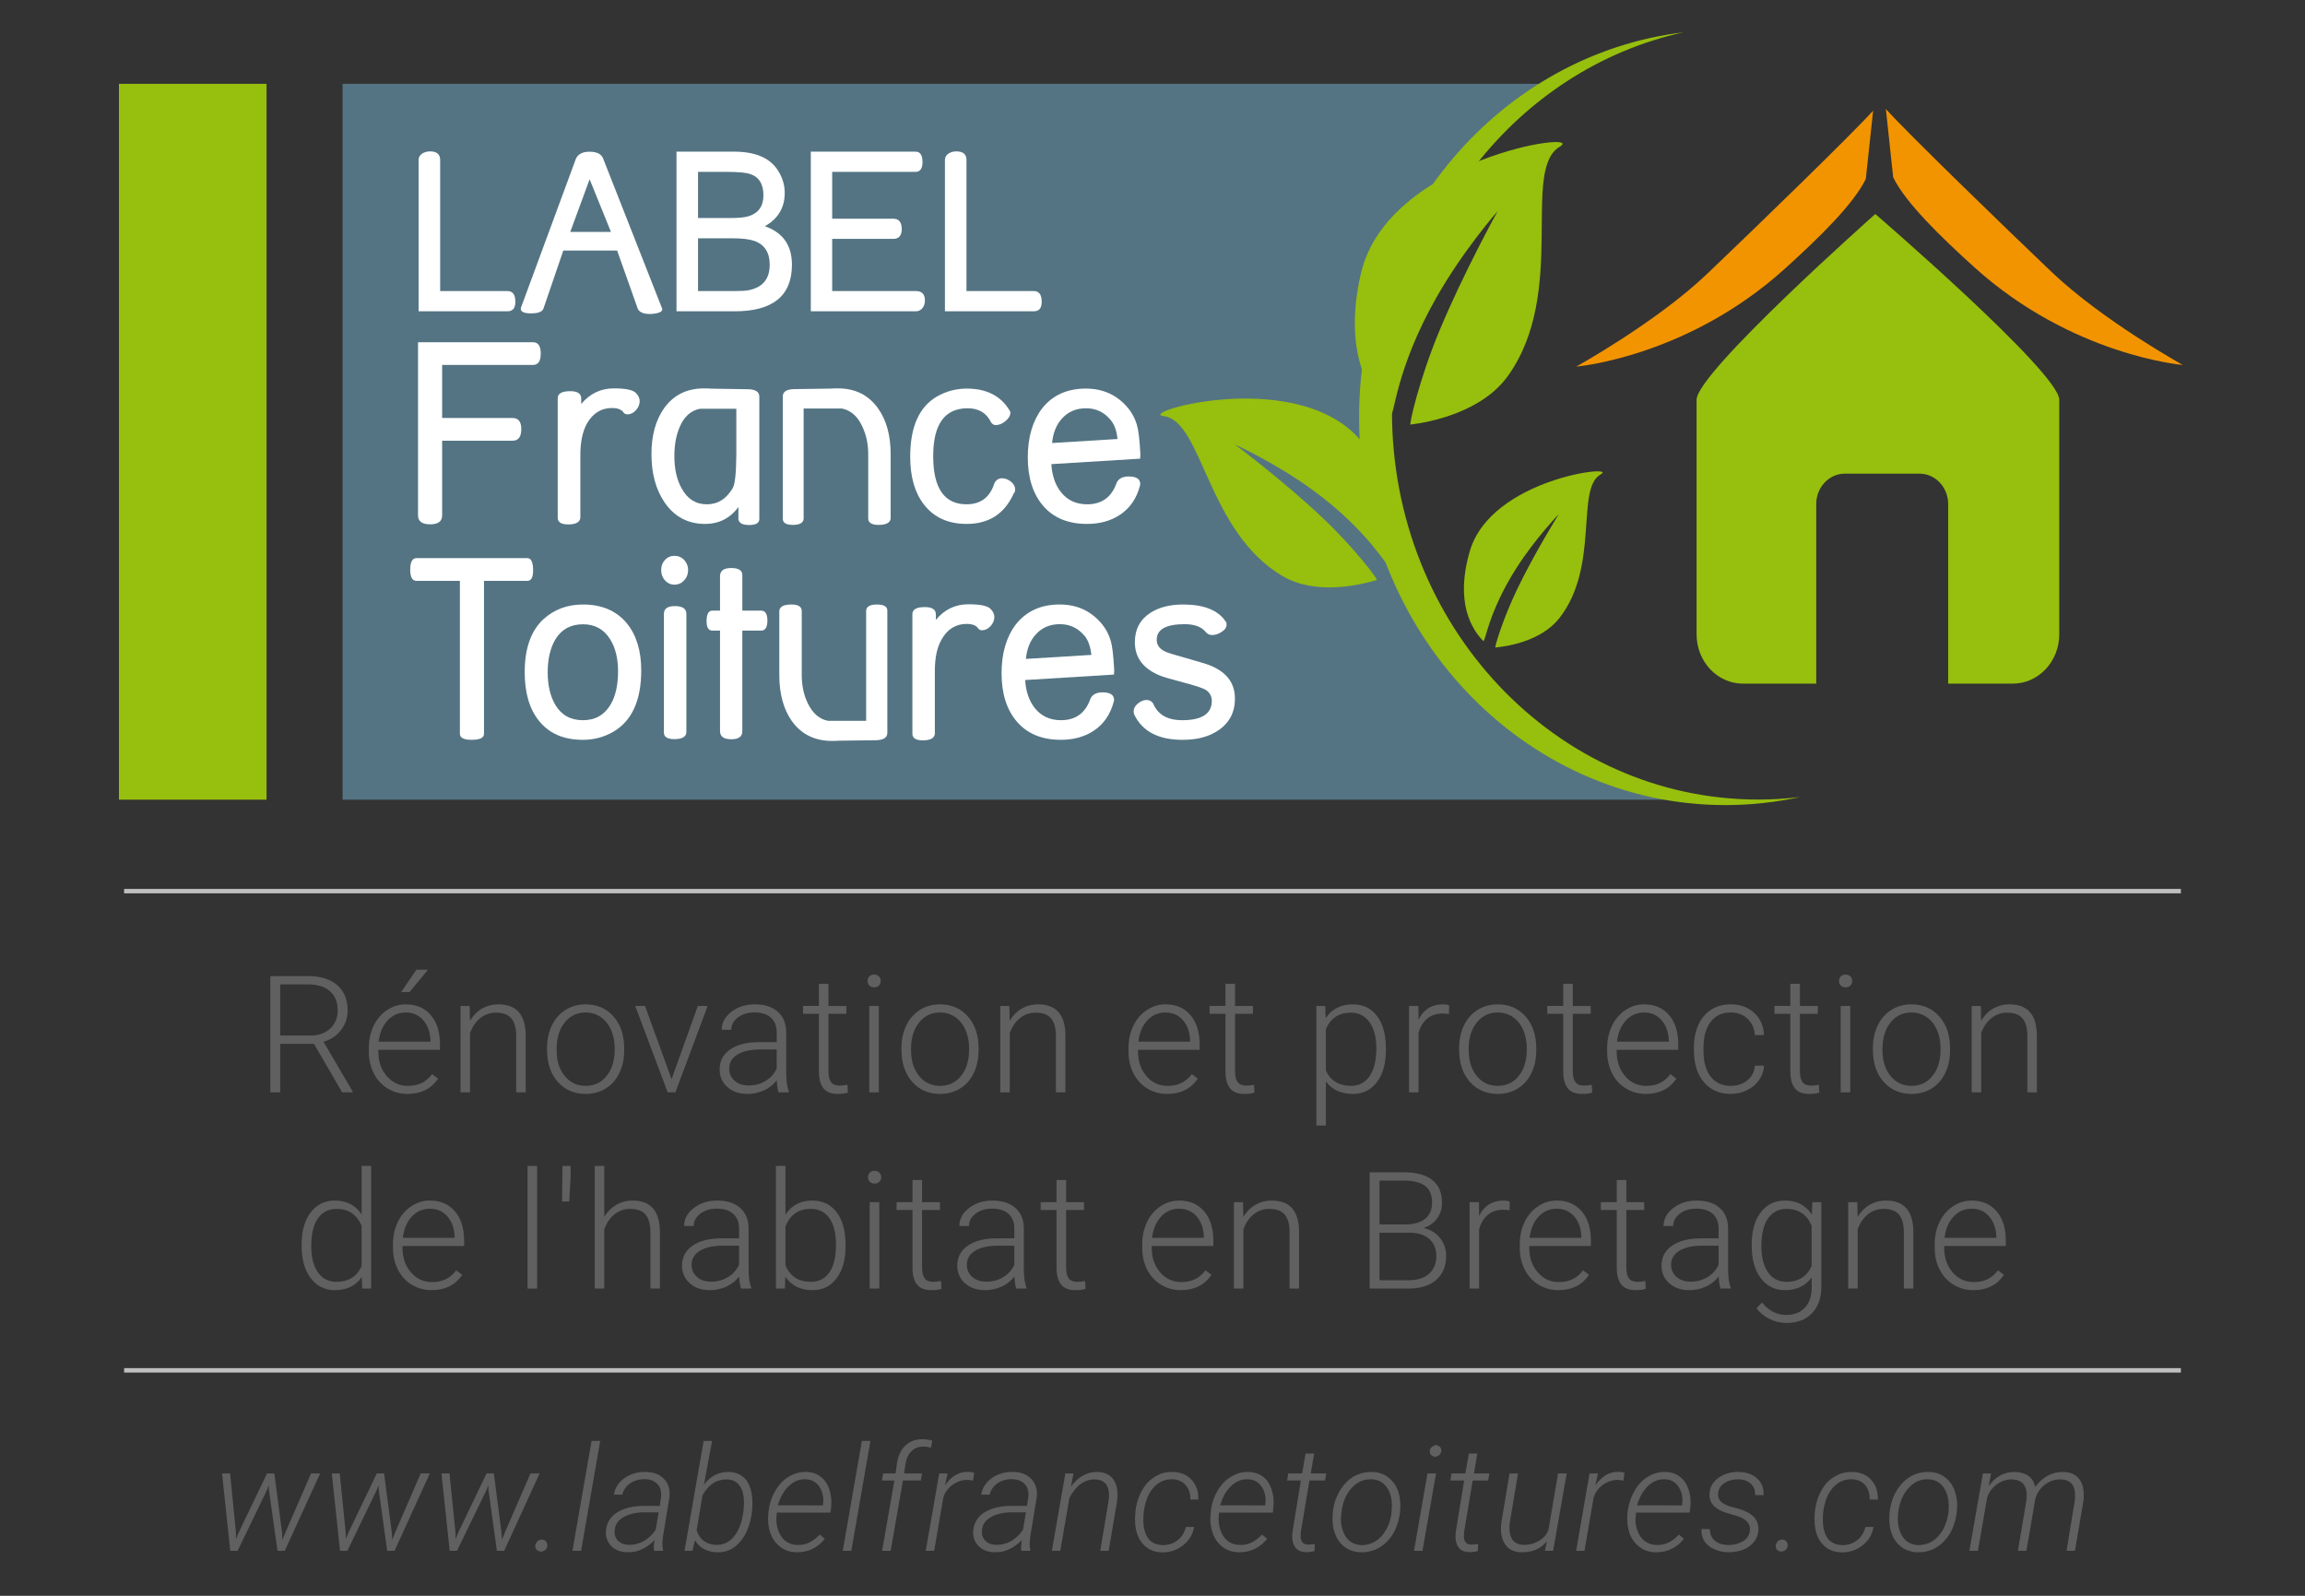 <?xml version="1.0" encoding="utf-8"?>
<!-- Generator: Adobe Illustrator 16.0.0, SVG Export Plug-In . SVG Version: 6.00 Build 0)  -->
<!DOCTYPE svg PUBLIC "-//W3C//DTD SVG 1.1//EN" "http://www.w3.org/Graphics/SVG/1.1/DTD/svg11.dtd">
<svg version="1.1" id="Calque_1" xmlns:x="http://ns.adobe.com/Extensibility/1.0/" xmlns:i="http://ns.adobe.com/AdobeIllustrator/10.0/" xmlns:graph="http://ns.adobe.com/Graphs/1.0/"
	 xmlns="http://www.w3.org/2000/svg" xmlns:xlink="http://www.w3.org/1999/xlink" x="0px" y="0px" width="260px" height="180px"
	 viewBox="0 0 260 180" enable-background="new 0 0 260 180" xml:space="preserve">
<rect x="0" y="0" width="260" height="180" fill="#333333" stroke="none"/>
<line fill="none" stroke="#BFBFBF" stroke-width="0.5" stroke-miterlimit="10" x1="14" y1="154.571" x2="246" y2="154.571"/>
<line fill="none" stroke="#BFBFBF" stroke-width="0.5" stroke-miterlimit="10" x1="14" y1="100.516" x2="246" y2="100.516"/>
<g>
	<path fill="#606060" d="M35.42,117.745h-3.81v5.467h-1.116V110.1h4.26c1.398,0,2.491,0.339,3.278,1.017
		c0.786,0.678,1.18,1.625,1.18,2.843c0,0.839-0.246,1.579-0.738,2.222c-0.493,0.642-1.153,1.086-1.981,1.331l3.278,5.583v0.117
		H38.59L35.42,117.745z M31.61,116.809h3.396c0.931,0,1.679-0.265,2.242-0.793c0.564-0.529,0.847-1.215,0.847-2.057
		c0-0.927-0.294-1.645-0.883-2.156c-0.588-0.511-1.413-0.767-2.477-0.767H31.61V116.809z"/>
	<path fill="#606060" d="M45.972,123.392c-0.828,0-1.577-0.203-2.247-0.612c-0.669-0.407-1.19-0.977-1.562-1.706
		s-0.559-1.548-0.559-2.454v-0.388c0-0.937,0.182-1.78,0.545-2.53c0.363-0.751,0.869-1.34,1.518-1.77s1.351-0.645,2.107-0.645
		c1.183,0,2.121,0.404,2.814,1.212s1.04,1.91,1.04,3.311v0.603h-6.953v0.207c0,1.105,0.317,2.025,0.95,2.76
		c0.634,0.736,1.431,1.104,2.392,1.104c0.576,0,1.086-0.104,1.526-0.314c0.441-0.21,0.842-0.547,1.202-1.009l0.676,0.513
		C48.628,122.819,47.479,123.392,45.972,123.392z M45.773,114.206c-0.811,0-1.494,0.298-2.049,0.892
		c-0.556,0.595-0.894,1.394-1.014,2.396h5.846v-0.117c-0.03-0.937-0.298-1.699-0.802-2.287
		C47.25,114.501,46.59,114.206,45.773,114.206z M46.972,109.379h1.306l-2.081,2.522l-0.945-0.005L46.972,109.379z"/>
	<path fill="#606060" d="M52.975,113.468l0.036,1.667c0.366-0.602,0.822-1.059,1.369-1.375c0.546-0.314,1.149-0.473,1.81-0.473
		c1.045,0,1.822,0.295,2.333,0.884c0.51,0.588,0.769,1.471,0.774,2.647v6.394h-1.071v-6.403c-0.007-0.87-0.191-1.519-0.555-1.945
		c-0.363-0.426-0.944-0.64-1.742-0.64c-0.667,0-1.257,0.21-1.771,0.627c-0.513,0.417-0.893,0.979-1.139,1.688v6.673h-1.072v-9.744
		H52.975z"/>
	<path fill="#606060" d="M61.706,118.196c0-0.937,0.182-1.78,0.546-2.531c0.362-0.75,0.876-1.334,1.54-1.751
		c0.663-0.417,1.415-0.627,2.256-0.627c1.296,0,2.347,0.455,3.151,1.365c0.805,0.909,1.207,2.114,1.207,3.616v0.225
		c0,0.942-0.182,1.791-0.545,2.544c-0.363,0.754-0.875,1.335-1.535,1.742c-0.661,0.409-1.414,0.612-2.261,0.612
		c-1.29,0-2.34-0.454-3.147-1.363c-0.808-0.91-1.212-2.115-1.212-3.616V118.196z M62.787,118.493c0,1.165,0.302,2.121,0.905,2.868
		c0.604,0.748,1.395,1.121,2.373,1.121c0.973,0,1.761-0.373,2.364-1.121c0.604-0.747,0.905-1.733,0.905-2.958v-0.207
		c0-0.744-0.139-1.426-0.415-2.045c-0.276-0.617-0.663-1.097-1.161-1.436c-0.498-0.34-1.068-0.51-1.711-0.51
		c-0.961,0-1.744,0.377-2.351,1.131c-0.607,0.753-0.91,1.739-0.91,2.958V118.493z"/>
	<path fill="#606060" d="M75.752,121.726l2.963-8.258h1.108l-3.639,9.744h-0.874l-3.656-9.744h1.107L75.752,121.726z"/>
	<path fill="#606060" d="M87.825,123.212c-0.107-0.306-0.177-0.76-0.207-1.359c-0.378,0.492-0.859,0.872-1.445,1.139
		c-0.585,0.268-1.205,0.4-1.86,0.4c-0.937,0-1.693-0.261-2.273-0.782c-0.579-0.522-0.868-1.184-0.868-1.982
		c0-0.948,0.394-1.698,1.184-2.251c0.789-0.553,1.89-0.828,3.301-0.828h1.954v-1.108c0-0.695-0.215-1.244-0.645-1.644
		c-0.429-0.399-1.055-0.598-1.877-0.598c-0.751,0-1.372,0.19-1.864,0.575s-0.739,0.847-0.739,1.387l-1.08-0.009
		c0-0.774,0.36-1.445,1.08-2.013c0.721-0.567,1.606-0.852,2.657-0.852c1.087,0,1.944,0.272,2.571,0.815
		c0.628,0.543,0.95,1.301,0.968,2.274v4.61c0,0.943,0.1,1.648,0.298,2.117v0.107H87.825z M84.439,122.438
		c0.72,0,1.364-0.174,1.932-0.522c0.567-0.348,0.98-0.813,1.238-1.396v-2.144h-1.927c-1.075,0.013-1.916,0.208-2.522,0.59
		c-0.605,0.382-0.909,0.905-0.909,1.571c0,0.547,0.202,1,0.607,1.36S83.791,122.438,84.439,122.438z"/>
	<path fill="#606060" d="M93.45,110.973v2.495h2.018v0.883H93.45v6.501c0,0.541,0.098,0.943,0.293,1.207
		c0.195,0.265,0.521,0.396,0.977,0.396c0.181,0,0.472-0.029,0.874-0.09l0.045,0.876c-0.282,0.101-0.666,0.15-1.152,0.15
		c-0.739,0-1.276-0.214-1.612-0.644c-0.336-0.429-0.505-1.061-0.505-1.896v-6.502h-1.792v-0.883h1.792v-2.495H93.45z"/>
	<path fill="#606060" d="M97.859,110.653c0-0.203,0.066-0.374,0.199-0.514c0.131-0.141,0.312-0.211,0.54-0.211
		c0.228,0,0.41,0.07,0.544,0.211c0.136,0.14,0.203,0.311,0.203,0.514s-0.067,0.373-0.203,0.511
		c-0.134,0.137-0.316,0.205-0.544,0.205c-0.229,0-0.409-0.068-0.54-0.205C97.926,111.026,97.859,110.856,97.859,110.653z
		 M99.129,123.212h-1.08v-9.744h1.08V123.212z"/>
	<path fill="#606060" d="M101.684,118.196c0-0.937,0.182-1.78,0.545-2.531c0.363-0.75,0.876-1.334,1.539-1.751
		c0.664-0.417,1.416-0.627,2.257-0.627c1.296,0,2.348,0.455,3.152,1.365c0.804,0.909,1.206,2.114,1.206,3.616v0.225
		c0,0.942-0.182,1.791-0.545,2.544c-0.363,0.754-0.875,1.335-1.535,1.742c-0.66,0.409-1.414,0.612-2.261,0.612
		c-1.291,0-2.34-0.454-3.147-1.363c-0.808-0.91-1.211-2.115-1.211-3.616V118.196z M102.764,118.493c0,1.165,0.302,2.121,0.905,2.868
		c0.604,0.748,1.395,1.121,2.373,1.121c0.973,0,1.761-0.373,2.364-1.121c0.604-0.747,0.905-1.733,0.905-2.958v-0.207
		c0-0.744-0.139-1.426-0.414-2.045c-0.276-0.617-0.664-1.097-1.162-1.436c-0.499-0.34-1.068-0.51-1.711-0.51
		c-0.961,0-1.744,0.377-2.352,1.131c-0.605,0.753-0.909,1.739-0.909,2.958V118.493z"/>
	<path fill="#606060" d="M113.855,113.468l0.036,1.667c0.366-0.602,0.822-1.059,1.369-1.375c0.546-0.314,1.149-0.473,1.811-0.473
		c1.044,0,1.822,0.295,2.332,0.884c0.511,0.588,0.769,1.471,0.774,2.647v6.394h-1.071v-6.403c-0.006-0.87-0.19-1.519-0.554-1.945
		c-0.363-0.426-0.945-0.64-1.743-0.64c-0.667,0-1.256,0.21-1.77,0.627s-0.893,0.979-1.139,1.688v6.673h-1.072v-9.744H113.855z"/>
	<path fill="#606060" d="M131.662,123.392c-0.829,0-1.578-0.203-2.247-0.612c-0.67-0.407-1.19-0.977-1.562-1.706
		s-0.559-1.548-0.559-2.454v-0.388c0-0.937,0.182-1.78,0.545-2.53c0.363-0.751,0.869-1.34,1.518-1.77s1.352-0.645,2.107-0.645
		c1.183,0,2.121,0.404,2.814,1.212s1.04,1.91,1.04,3.311v0.603h-6.953v0.207c0,1.105,0.316,2.025,0.95,2.76
		c0.634,0.736,1.431,1.104,2.392,1.104c0.577,0,1.086-0.104,1.526-0.314c0.441-0.21,0.842-0.547,1.203-1.009l0.675,0.513
		C134.319,122.819,133.169,123.392,131.662,123.392z M131.464,114.206c-0.811,0-1.493,0.298-2.049,0.892
		c-0.556,0.595-0.894,1.394-1.014,2.396h5.846v-0.117c-0.03-0.937-0.298-1.699-0.802-2.287S132.281,114.206,131.464,114.206z"/>
	<path fill="#606060" d="M139.313,110.973v2.495h2.018v0.883h-2.018v6.501c0,0.541,0.098,0.943,0.292,1.207
		c0.196,0.265,0.521,0.396,0.978,0.396c0.181,0,0.471-0.029,0.874-0.09l0.045,0.876c-0.282,0.101-0.666,0.15-1.153,0.15
		c-0.737,0-1.275-0.214-1.611-0.644c-0.336-0.429-0.504-1.061-0.504-1.896v-6.502h-1.793v-0.883h1.793v-2.495H139.313z"/>
	<path fill="#606060" d="M156.327,118.439c0,1.519-0.336,2.724-1.009,3.615c-0.672,0.892-1.573,1.337-2.702,1.337
		c-1.332,0-2.353-0.468-3.062-1.404v4.972h-1.072v-13.491h1l0.054,1.378c0.703-1.039,1.721-1.559,3.054-1.559
		c1.165,0,2.079,0.442,2.742,1.324c0.663,0.883,0.995,2.107,0.995,3.674V118.439z M155.247,118.25c0-1.242-0.256-2.225-0.766-2.945
		c-0.511-0.721-1.222-1.081-2.135-1.081c-0.66,0-1.228,0.16-1.702,0.479s-0.838,0.78-1.09,1.387v4.674
		c0.258,0.559,0.628,0.985,1.107,1.278c0.48,0.294,1.048,0.441,1.702,0.441c0.907,0,1.614-0.361,2.121-1.085
		C154.993,120.674,155.247,119.625,155.247,118.25z"/>
	<path fill="#606060" d="M163.438,114.387c-0.228-0.042-0.471-0.063-0.729-0.063c-0.673,0-1.242,0.188-1.707,0.562
		c-0.465,0.376-0.797,0.921-0.995,1.635v6.691h-1.071v-9.744h1.054l0.018,1.55c0.57-1.153,1.485-1.73,2.747-1.73
		c0.3,0,0.537,0.04,0.711,0.117L163.438,114.387z"/>
	<path fill="#606060" d="M164.587,118.196c0-0.937,0.182-1.78,0.545-2.531c0.363-0.75,0.877-1.334,1.54-1.751
		s1.416-0.627,2.256-0.627c1.297,0,2.348,0.455,3.152,1.365c0.804,0.909,1.207,2.114,1.207,3.616v0.225
		c0,0.942-0.182,1.791-0.546,2.544c-0.362,0.754-0.874,1.335-1.534,1.742c-0.661,0.409-1.415,0.612-2.262,0.612
		c-1.29,0-2.34-0.454-3.146-1.363c-0.808-0.91-1.212-2.115-1.212-3.616V118.196z M165.668,118.493c0,1.165,0.302,2.121,0.905,2.868
		c0.604,0.748,1.394,1.121,2.372,1.121c0.974,0,1.761-0.373,2.365-1.121c0.604-0.747,0.905-1.733,0.905-2.958v-0.207
		c0-0.744-0.139-1.426-0.414-2.045c-0.277-0.617-0.664-1.097-1.163-1.436c-0.498-0.34-1.068-0.51-1.711-0.51
		c-0.961,0-1.743,0.377-2.351,1.131c-0.606,0.753-0.909,1.739-0.909,2.958V118.493z"/>
	<path fill="#606060" d="M177.408,110.973v2.495h2.017v0.883h-2.017v6.501c0,0.541,0.098,0.943,0.293,1.207
		c0.195,0.265,0.521,0.396,0.977,0.396c0.181,0,0.472-0.029,0.874-0.09l0.045,0.876c-0.282,0.101-0.667,0.15-1.152,0.15
		c-0.738,0-1.276-0.214-1.612-0.644c-0.337-0.429-0.505-1.061-0.505-1.896v-6.502h-1.792v-0.883h1.792v-2.495H177.408z"/>
	<path fill="#606060" d="M185.654,123.392c-0.829,0-1.578-0.203-2.248-0.612c-0.669-0.407-1.19-0.977-1.562-1.706
		s-0.558-1.548-0.558-2.454v-0.388c0-0.937,0.181-1.78,0.545-2.53c0.362-0.751,0.869-1.34,1.518-1.77
		c0.647-0.43,1.351-0.645,2.107-0.645c1.183,0,2.121,0.404,2.814,1.212c0.692,0.808,1.04,1.91,1.04,3.311v0.603h-6.953v0.207
		c0,1.105,0.317,2.025,0.95,2.76c0.634,0.736,1.431,1.104,2.392,1.104c0.576,0,1.084-0.104,1.526-0.314
		c0.441-0.21,0.842-0.547,1.202-1.009l0.675,0.513C188.311,122.819,187.16,123.392,185.654,123.392z M185.456,114.206
		c-0.811,0-1.494,0.298-2.05,0.892c-0.555,0.595-0.893,1.394-1.012,2.396h5.844v-0.117c-0.029-0.937-0.297-1.699-0.802-2.287
		C186.933,114.501,186.271,114.206,185.456,114.206z"/>
	<path fill="#606060" d="M195.232,122.482c0.75,0,1.379-0.211,1.886-0.635c0.509-0.423,0.783-0.971,0.824-1.644h1.036
		c-0.03,0.595-0.217,1.137-0.559,1.626s-0.797,0.872-1.364,1.148c-0.567,0.275-1.176,0.413-1.823,0.413
		c-1.279,0-2.292-0.443-3.039-1.332c-0.748-0.889-1.122-2.083-1.122-3.585v-0.323c0-0.961,0.168-1.811,0.505-2.549
		c0.336-0.739,0.817-1.309,1.444-1.711c0.628-0.402,1.361-0.604,2.202-0.604c1.069,0,1.95,0.319,2.645,0.955
		c0.692,0.637,1.063,1.475,1.111,2.513h-1.036c-0.048-0.763-0.322-1.378-0.824-1.847c-0.5-0.468-1.133-0.702-1.896-0.702
		c-0.972,0-1.728,0.352-2.265,1.054s-0.807,1.688-0.807,2.954v0.315c0,1.243,0.27,2.212,0.807,2.909
		C193.495,122.135,194.254,122.482,195.232,122.482z"/>
	<path fill="#606060" d="M203.027,110.973v2.495h2.018v0.883h-2.018v6.501c0,0.541,0.098,0.943,0.293,1.207
		c0.195,0.265,0.521,0.396,0.977,0.396c0.181,0,0.472-0.029,0.874-0.09l0.045,0.876c-0.282,0.101-0.667,0.15-1.152,0.15
		c-0.738,0-1.275-0.214-1.612-0.644c-0.337-0.429-0.505-1.061-0.505-1.896v-6.502h-1.791v-0.883h1.791v-2.495H203.027z"/>
	<path fill="#606060" d="M207.437,110.653c0-0.203,0.066-0.374,0.199-0.514c0.131-0.141,0.311-0.211,0.54-0.211
		c0.228,0,0.409,0.07,0.544,0.211c0.136,0.14,0.203,0.311,0.203,0.514s-0.067,0.373-0.203,0.511
		c-0.135,0.137-0.316,0.205-0.544,0.205c-0.229,0-0.409-0.068-0.54-0.205C207.503,111.026,207.437,110.856,207.437,110.653z
		 M208.707,123.212h-1.081v-9.744h1.081V123.212z"/>
	<path fill="#606060" d="M211.261,118.196c0-0.937,0.181-1.78,0.545-2.531c0.362-0.75,0.876-1.334,1.54-1.751
		c0.663-0.417,1.416-0.627,2.256-0.627c1.297,0,2.348,0.455,3.151,1.365c0.805,0.909,1.208,2.114,1.208,3.616v0.225
		c0,0.942-0.182,1.791-0.546,2.544c-0.362,0.754-0.875,1.335-1.534,1.742c-0.661,0.409-1.415,0.612-2.262,0.612
		c-1.291,0-2.34-0.454-3.147-1.363c-0.808-0.91-1.211-2.115-1.211-3.616V118.196z M212.342,118.493c0,1.165,0.301,2.121,0.904,2.868
		c0.604,0.748,1.395,1.121,2.373,1.121c0.974,0,1.761-0.373,2.364-1.121c0.604-0.747,0.906-1.733,0.906-2.958v-0.207
		c0-0.744-0.139-1.426-0.415-2.045c-0.276-0.617-0.663-1.097-1.162-1.436c-0.498-0.34-1.069-0.51-1.711-0.51
		c-0.961,0-1.744,0.377-2.351,1.131c-0.606,0.753-0.909,1.739-0.909,2.958V118.493z"/>
	<path fill="#606060" d="M223.434,113.468l0.035,1.667c0.366-0.602,0.822-1.059,1.369-1.375c0.546-0.314,1.149-0.473,1.811-0.473
		c1.045,0,1.822,0.295,2.332,0.884c0.511,0.588,0.769,1.471,0.774,2.647v6.394h-1.071v-6.403c-0.006-0.87-0.19-1.519-0.555-1.945
		c-0.362-0.426-0.943-0.64-1.742-0.64c-0.666,0-1.257,0.21-1.77,0.627c-0.514,0.417-0.894,0.979-1.139,1.688v6.673h-1.072v-9.744
		H223.434z"/>
	<path fill="#606060" d="M34.02,140.382c0-1.513,0.338-2.718,1.014-3.614c0.676-0.898,1.593-1.348,2.751-1.348
		c1.315,0,2.317,0.52,3.008,1.56v-5.468h1.072v13.834h-1.009l-0.045-1.298c-0.69,0.985-1.705,1.478-3.044,1.478
		c-1.123,0-2.028-0.452-2.716-1.355c-0.688-0.904-1.031-2.124-1.031-3.661V140.382z M35.109,140.571
		c0,1.243,0.249,2.224,0.748,2.941c0.498,0.717,1.2,1.076,2.106,1.076c1.327,0,2.271-0.586,2.828-1.757v-4.575
		c-0.558-1.267-1.495-1.899-2.81-1.899c-0.906,0-1.612,0.355-2.116,1.067C35.361,138.136,35.109,139.186,35.109,140.571z"/>
	<path fill="#606060" d="M48.696,145.525c-0.829,0-1.578-0.204-2.248-0.613c-0.669-0.407-1.189-0.977-1.562-1.706
		c-0.373-0.729-0.559-1.547-0.559-2.454v-0.387c0-0.938,0.182-1.78,0.545-2.531c0.363-0.75,0.869-1.341,1.518-1.77
		s1.351-0.645,2.107-0.645c1.183,0,2.121,0.404,2.813,1.212c0.694,0.808,1.041,1.911,1.041,3.31v0.604h-6.953v0.206
		c0,1.105,0.316,2.024,0.95,2.761c0.634,0.735,1.431,1.104,2.392,1.104c0.576,0,1.085-0.105,1.526-0.316
		c0.441-0.21,0.842-0.545,1.202-1.009l0.676,0.514C51.353,144.952,50.203,145.525,48.696,145.525z M48.498,136.339
		c-0.811,0-1.494,0.297-2.05,0.893c-0.555,0.594-0.893,1.393-1.013,2.395h5.846v-0.116c-0.03-0.937-0.298-1.699-0.803-2.288
		C49.975,136.633,49.314,136.339,48.498,136.339z"/>
	<path fill="#606060" d="M60.585,145.346h-1.081v-13.834h1.081V145.346z"/>
	<path fill="#606060" d="M64.364,132.782l-0.153,2.747H63.4c0.029-1.778,0.045-3.116,0.045-4.018h0.919V132.782z"/>
	<path fill="#606060" d="M68.161,137.248c0.354-0.582,0.807-1.032,1.359-1.35c0.553-0.319,1.156-0.479,1.811-0.479
		c1.044,0,1.822,0.295,2.332,0.884c0.511,0.588,0.769,1.471,0.774,2.647v6.395h-1.071v-6.404c-0.006-0.87-0.19-1.519-0.554-1.945
		c-0.363-0.426-0.944-0.639-1.743-0.639c-0.666,0-1.256,0.208-1.77,0.626c-0.514,0.417-0.893,0.98-1.139,1.688v6.674h-1.072v-13.834
		h1.072V137.248z"/>
	<path fill="#606060" d="M83.584,145.346c-0.108-0.307-0.177-0.761-0.207-1.36c-0.378,0.492-0.86,0.872-1.445,1.139
		c-0.585,0.268-1.205,0.401-1.86,0.401c-0.937,0-1.694-0.262-2.273-0.784c-0.579-0.521-0.869-1.183-0.869-1.981
		c0-0.948,0.395-1.698,1.185-2.251c0.789-0.552,1.89-0.829,3.301-0.829h1.953v-1.106c0-0.697-0.214-1.244-0.644-1.644
		c-0.429-0.399-1.055-0.6-1.878-0.6c-0.75,0-1.371,0.192-1.864,0.577c-0.492,0.383-0.738,0.846-0.738,1.387l-1.08-0.01
		c0-0.774,0.36-1.444,1.08-2.013c0.721-0.567,1.606-0.852,2.657-0.852c1.087,0,1.943,0.272,2.571,0.815s0.95,1.302,0.968,2.273
		v4.612c0,0.941,0.1,1.647,0.298,2.115v0.109H83.584z M80.198,144.57c0.72,0,1.364-0.174,1.932-0.522
		c0.566-0.348,0.979-0.813,1.237-1.396v-2.144h-1.926c-1.075,0.013-1.916,0.209-2.522,0.59c-0.606,0.382-0.91,0.905-0.91,1.572
		c0,0.546,0.203,0.999,0.608,1.359C79.022,144.39,79.549,144.57,80.198,144.57z"/>
	<path fill="#606060" d="M95.379,140.571c0,1.521-0.337,2.725-1.01,3.616c-0.672,0.892-1.575,1.338-2.71,1.338
		c-1.357,0-2.384-0.504-3.08-1.513l-0.046,1.333h-1.009v-13.834h1.072v5.503c0.685-1.062,1.699-1.595,3.044-1.595
		c1.153,0,2.063,0.44,2.733,1.32c0.67,0.879,1.005,2.103,1.005,3.669V140.571z M94.297,140.382c0-1.284-0.248-2.275-0.747-2.976
		c-0.498-0.699-1.2-1.049-2.107-1.049c-0.69,0-1.275,0.169-1.756,0.509c-0.48,0.339-0.844,0.836-1.09,1.49v4.395
		c0.54,1.225,1.495,1.838,2.864,1.838c0.889,0,1.583-0.352,2.085-1.054C94.047,142.832,94.297,141.782,94.297,140.382z"/>
	<path fill="#606060" d="M97.914,132.787c0-0.204,0.065-0.375,0.198-0.515c0.132-0.141,0.312-0.211,0.54-0.211
		s0.41,0.07,0.545,0.211c0.136,0.14,0.203,0.311,0.203,0.515c0,0.202-0.067,0.372-0.203,0.51c-0.135,0.137-0.316,0.205-0.545,0.205
		s-0.408-0.068-0.54-0.205C97.979,133.159,97.914,132.989,97.914,132.787z M99.185,145.346h-1.081v-9.745h1.081V145.346z"/>
	<path fill="#606060" d="M104.007,133.105v2.495h2.018v0.883h-2.018v6.5c0,0.541,0.099,0.944,0.293,1.209
		c0.195,0.265,0.521,0.396,0.978,0.396c0.18,0,0.471-0.03,0.874-0.09l0.044,0.875c-0.281,0.101-0.666,0.151-1.152,0.151
		c-0.738,0-1.275-0.215-1.612-0.644c-0.336-0.43-0.504-1.062-0.504-1.896v-6.502h-1.792v-0.883h1.792v-2.495H104.007z"/>
	<path fill="#606060" d="M114.63,145.346c-0.107-0.307-0.176-0.761-0.206-1.36c-0.379,0.492-0.86,0.872-1.446,1.139
		c-0.585,0.268-1.205,0.401-1.859,0.401c-0.937,0-1.694-0.262-2.274-0.784c-0.579-0.521-0.868-1.183-0.868-1.981
		c0-0.948,0.395-1.698,1.184-2.251c0.79-0.552,1.89-0.829,3.301-0.829h1.954v-1.106c0-0.697-0.214-1.244-0.644-1.644
		s-1.055-0.6-1.878-0.6c-0.751,0-1.372,0.192-1.864,0.577c-0.492,0.383-0.738,0.846-0.738,1.387l-1.081-0.01
		c0-0.774,0.36-1.444,1.081-2.013c0.721-0.567,1.605-0.852,2.656-0.852c1.088,0,1.944,0.272,2.571,0.815
		c0.628,0.543,0.95,1.302,0.968,2.273v4.612c0,0.941,0.1,1.647,0.298,2.115v0.109H114.63z M111.244,144.57
		c0.721,0,1.364-0.174,1.933-0.522c0.566-0.348,0.979-0.813,1.237-1.396v-2.144h-1.927c-1.075,0.013-1.915,0.209-2.521,0.59
		c-0.606,0.382-0.91,0.905-0.91,1.572c0,0.546,0.203,0.999,0.607,1.359C110.069,144.39,110.596,144.57,111.244,144.57z"/>
	<path fill="#606060" d="M120.256,133.105v2.495h2.017v0.883h-2.017v6.5c0,0.541,0.098,0.944,0.293,1.209
		c0.194,0.265,0.521,0.396,0.977,0.396c0.181,0,0.472-0.03,0.874-0.09l0.045,0.875c-0.282,0.101-0.666,0.151-1.153,0.151
		c-0.738,0-1.275-0.215-1.611-0.644c-0.337-0.43-0.505-1.062-0.505-1.896v-6.502h-1.792v-0.883h1.792v-2.495H120.256z"/>
	<path fill="#606060" d="M133.208,145.525c-0.829,0-1.578-0.204-2.247-0.613c-0.67-0.407-1.19-0.977-1.563-1.706
		c-0.372-0.729-0.558-1.547-0.558-2.454v-0.387c0-0.938,0.182-1.78,0.545-2.531c0.363-0.75,0.869-1.341,1.518-1.77
		s1.352-0.645,2.108-0.645c1.182,0,2.12,0.404,2.813,1.212s1.04,1.911,1.04,3.31v0.604h-6.953v0.206c0,1.105,0.316,2.024,0.95,2.761
		c0.634,0.735,1.431,1.104,2.391,1.104c0.577,0,1.086-0.105,1.527-0.316c0.44-0.21,0.842-0.545,1.202-1.009l0.676,0.514
		C135.865,144.952,134.715,145.525,133.208,145.525z M133.011,136.339c-0.812,0-1.495,0.297-2.05,0.893
		c-0.556,0.594-0.894,1.393-1.014,2.395h5.846v-0.116c-0.03-0.937-0.297-1.699-0.802-2.288
		C134.487,136.633,133.826,136.339,133.011,136.339z"/>
	<path fill="#606060" d="M140.21,135.601l0.037,1.666c0.365-0.601,0.822-1.058,1.368-1.373c0.547-0.315,1.149-0.474,1.811-0.474
		c1.045,0,1.821,0.295,2.333,0.884c0.51,0.588,0.768,1.471,0.774,2.647v6.395h-1.072v-6.404c-0.006-0.87-0.19-1.519-0.554-1.945
		c-0.363-0.426-0.944-0.639-1.743-0.639c-0.666,0-1.256,0.208-1.769,0.626c-0.514,0.417-0.894,0.98-1.14,1.688v6.674h-1.072v-9.745
		H140.21z"/>
	<path fill="#606060" d="M154.495,145.346v-13.113h3.873c1.405,0,2.47,0.29,3.197,0.869c0.726,0.58,1.09,1.435,1.09,2.564
		c0,0.679-0.185,1.27-0.555,1.771c-0.369,0.502-0.875,0.86-1.518,1.077c0.764,0.168,1.376,0.543,1.843,1.125
		c0.465,0.581,0.697,1.254,0.697,2.016c0,1.159-0.373,2.063-1.121,2.714c-0.747,0.651-1.787,0.978-3.12,0.978H154.495z
		 M155.604,138.113h3.026c0.924-0.018,1.641-0.236,2.147-0.654s0.76-1.026,0.76-1.827c0-0.842-0.262-1.462-0.787-1.862
		s-1.319-0.601-2.382-0.601h-2.765V138.113z M155.604,139.05v5.359h3.323c0.947,0,1.7-0.242,2.256-0.725
		c0.555-0.482,0.833-1.151,0.833-2.01c0-0.809-0.267-1.448-0.798-1.919c-0.53-0.471-1.265-0.706-2.201-0.706H155.604z"/>
	<path fill="#606060" d="M170.271,136.519c-0.228-0.041-0.472-0.062-0.729-0.062c-0.672,0-1.241,0.188-1.706,0.563
		c-0.466,0.375-0.797,0.92-0.996,1.634v6.692h-1.071v-9.745h1.054l0.018,1.549c0.57-1.152,1.486-1.729,2.747-1.729
		c0.3,0,0.537,0.04,0.712,0.118L170.271,136.519z"/>
	<path fill="#606060" d="M175.796,145.525c-0.828,0-1.577-0.204-2.247-0.613c-0.669-0.407-1.189-0.977-1.562-1.706
		c-0.373-0.729-0.56-1.547-0.56-2.454v-0.387c0-0.938,0.183-1.78,0.545-2.531c0.364-0.75,0.869-1.341,1.518-1.77
		c0.649-0.429,1.352-0.645,2.108-0.645c1.182,0,2.12,0.404,2.814,1.212c0.692,0.808,1.039,1.911,1.039,3.31v0.604H172.5v0.206
		c0,1.105,0.316,2.024,0.95,2.761c0.633,0.735,1.43,1.104,2.391,1.104c0.577,0,1.086-0.105,1.526-0.316
		c0.441-0.21,0.843-0.545,1.203-1.009l0.675,0.514C178.453,144.952,177.304,145.525,175.796,145.525z M175.599,136.339
		c-0.812,0-1.494,0.297-2.05,0.893c-0.555,0.594-0.893,1.393-1.013,2.395h5.845v-0.116c-0.03-0.937-0.297-1.699-0.802-2.288
		C177.075,136.633,176.415,136.339,175.599,136.339z"/>
	<path fill="#606060" d="M183.448,133.105v2.495h2.017v0.883h-2.017v6.5c0,0.541,0.098,0.944,0.292,1.209
		c0.195,0.265,0.521,0.396,0.978,0.396c0.18,0,0.471-0.03,0.873-0.09l0.045,0.875c-0.282,0.101-0.666,0.151-1.152,0.151
		c-0.738,0-1.276-0.215-1.612-0.644c-0.336-0.43-0.504-1.062-0.504-1.896v-6.502h-1.793v-0.883h1.793v-2.495H183.448z"/>
	<path fill="#606060" d="M194.07,145.346c-0.108-0.307-0.178-0.761-0.207-1.36c-0.379,0.492-0.86,0.872-1.445,1.139
		c-0.586,0.268-1.206,0.401-1.86,0.401c-0.937,0-1.694-0.262-2.274-0.784c-0.579-0.521-0.869-1.183-0.869-1.981
		c0-0.948,0.396-1.698,1.186-2.251c0.789-0.552,1.889-0.829,3.3-0.829h1.955v-1.106c0-0.697-0.215-1.244-0.645-1.644
		c-0.429-0.399-1.055-0.6-1.878-0.6c-0.75,0-1.371,0.192-1.863,0.577c-0.493,0.383-0.739,0.846-0.739,1.387l-1.081-0.01
		c0-0.774,0.36-1.444,1.081-2.013c0.722-0.567,1.606-0.852,2.657-0.852c1.087,0,1.943,0.272,2.57,0.815
		c0.629,0.543,0.951,1.302,0.969,2.273v4.612c0,0.941,0.1,1.647,0.297,2.115v0.109H194.07z M190.685,144.57
		c0.72,0,1.364-0.174,1.932-0.522c0.566-0.348,0.98-0.813,1.238-1.396v-2.144h-1.928c-1.074,0.013-1.915,0.209-2.521,0.59
		c-0.607,0.382-0.911,0.905-0.911,1.572c0,0.546,0.203,0.999,0.608,1.359C189.509,144.39,190.036,144.57,190.685,144.57z"/>
	<path fill="#606060" d="M197.588,140.382c0-1.523,0.339-2.732,1.014-3.624c0.676-0.892,1.593-1.338,2.752-1.338
		c1.326,0,2.335,0.529,3.026,1.586l0.053-1.405h1.009v9.546c0,1.256-0.351,2.249-1.054,2.981c-0.702,0.732-1.653,1.099-2.854,1.099
		c-0.679,0-1.325-0.151-1.94-0.454c-0.616-0.305-1.101-0.707-1.454-1.212l0.603-0.648c0.763,0.937,1.669,1.405,2.72,1.405
		c0.901,0,1.604-0.267,2.107-0.797c0.505-0.531,0.767-1.27,0.784-2.212v-1.224c-0.691,0.961-1.696,1.44-3.017,1.44
		c-1.13,0-2.036-0.451-2.721-1.351c-0.685-0.901-1.027-2.116-1.027-3.648V140.382z M198.679,140.571
		c0,1.243,0.248,2.224,0.747,2.941c0.498,0.717,1.201,1.076,2.107,1.076c1.326,0,2.266-0.595,2.819-1.783v-4.53
		c-0.252-0.624-0.616-1.101-1.091-1.428c-0.474-0.327-1.044-0.49-1.711-0.49c-0.906,0-1.611,0.355-2.115,1.067
		C198.931,138.136,198.679,139.186,198.679,140.571z"/>
	<path fill="#606060" d="M209.499,135.601l0.037,1.666c0.365-0.601,0.822-1.058,1.368-1.373c0.547-0.315,1.149-0.474,1.811-0.474
		c1.044,0,1.821,0.295,2.332,0.884c0.511,0.588,0.769,1.471,0.774,2.647v6.395h-1.071v-6.404c-0.007-0.87-0.19-1.519-0.554-1.945
		c-0.363-0.426-0.944-0.639-1.743-0.639c-0.666,0-1.256,0.208-1.769,0.626c-0.514,0.417-0.894,0.98-1.14,1.688v6.674h-1.072v-9.745
		H209.499z"/>
	<path fill="#606060" d="M222.599,145.525c-0.827,0-1.576-0.204-2.247-0.613c-0.669-0.407-1.189-0.977-1.562-1.706
		c-0.373-0.729-0.559-1.547-0.559-2.454v-0.387c0-0.938,0.182-1.78,0.544-2.531c0.364-0.75,0.869-1.341,1.519-1.77
		c0.648-0.429,1.351-0.645,2.107-0.645c1.182,0,2.12,0.404,2.814,1.212c0.692,0.808,1.039,1.911,1.039,3.31v0.604h-6.952v0.206
		c0,1.105,0.316,2.024,0.95,2.761c0.633,0.735,1.43,1.104,2.391,1.104c0.577,0,1.086-0.105,1.527-0.316
		c0.44-0.21,0.842-0.545,1.202-1.009l0.675,0.514C225.256,144.952,224.106,145.525,222.599,145.525z M222.401,136.339
		c-0.812,0-1.494,0.297-2.05,0.893c-0.555,0.594-0.893,1.393-1.013,2.395h5.845v-0.116c-0.03-0.937-0.297-1.699-0.802-2.288
		C223.878,136.633,223.218,136.339,222.401,136.339z"/>
</g>
<g>
	<path fill="#606060" d="M26.618,172.91v0.7l0.314-0.759l3.189-6.651h0.823l0.871,6.666l0.043,0.824l0.337-0.831l2.893-6.659h1.025
		l-3.991,8.725H31.3l-0.969-6.912l-0.007-0.499l-0.184,0.508l-3.341,6.903h-0.824l-0.928-8.725l0.907-0.007L26.618,172.91z"/>
	<path fill="#606060" d="M38.999,172.91v0.7l0.314-0.759l3.189-6.651h0.823l0.871,6.666l0.043,0.824l0.329-0.831l2.889-6.659h1.026
		l-3.979,8.725h-0.829l-0.963-6.912l-0.008-0.499l-0.187,0.508l-3.337,6.903h-0.823l-0.931-8.725l0.896-0.007L38.999,172.91z"/>
	<path fill="#606060" d="M51.381,172.91v0.7l0.314-0.759l3.188-6.651h0.824l0.859,6.666l0.054,0.824l0.329-0.831l2.889-6.659h1.027
		l-3.992,8.725H56.05l-0.957-6.912l-0.007-0.499l-0.188,0.508l-3.349,6.903h-0.823l-0.929-8.725l0.907-0.007L51.381,172.91z"/>
	<path fill="#606060" d="M60.374,174.339c0.026-0.166,0.094-0.332,0.238-0.473c0.134-0.14,0.302-0.2,0.481-0.205
		c0.194-0.005,0.359,0.053,0.48,0.194c0.121,0.143,0.18,0.312,0.166,0.483c-0.01,0.19-0.087,0.352-0.221,0.481
		c-0.144,0.107-0.3,0.187-0.49,0.191c-0.191,0.005-0.353-0.071-0.478-0.18C60.428,174.699,60.365,174.534,60.374,174.339z"/>
	<path fill="#606060" d="M65.546,174.925h-0.976l2.157-12.394h0.976L65.546,174.925z"/>
	<path fill="#606060" d="M73.777,174.925c-0.023-0.204-0.03-0.41-0.021-0.614l0.077-0.606c-0.404,0.435-0.872,0.782-1.391,1.025
		c-0.52,0.266-1.075,0.371-1.679,0.362c-0.74-0.01-1.336-0.24-1.803-0.689c-0.454-0.474-0.661-1.027-0.618-1.731
		c0.05-0.557,0.241-1.07,0.596-1.491c0.347-0.422,0.852-0.759,1.51-0.989c0.648-0.231,1.376-0.335,2.186-0.335l1.78,0.007
		l0.152-1.005c0.058-0.599-0.068-1.094-0.39-1.438c-0.322-0.366-0.802-0.559-1.431-0.577c-0.633-0.01-1.191,0.153-1.657,0.465
		c-0.477,0.336-0.773,0.764-0.89,1.282h-0.942c0.107-0.747,0.502-1.37,1.185-1.867c0.67-0.474,1.476-0.706,2.401-0.696
		c0.901,0.019,1.598,0.284,2.076,0.816c0.491,0.509,0.69,1.205,0.597,2.036l-0.726,4.385l-0.07,0.716
		c-0.014,0.281,0.005,0.559,0.07,0.859l-0.015,0.086H73.777z M70.917,174.254c0.595,0.019,1.167-0.13,1.706-0.423
		c0.537-0.318,0.993-0.749,1.342-1.292l0.329-1.948l-1.542-0.007c-0.973,0-1.775,0.177-2.394,0.532
		c-0.62,0.332-0.969,0.843-1.025,1.487c-0.055,0.468,0.074,0.86,0.367,1.181C70,174.079,70.406,174.244,70.917,174.254z"/>
	<path fill="#606060" d="M84.812,170.598c-0.19,1.396-0.63,2.489-1.329,3.308c-0.7,0.819-1.558,1.218-2.585,1.193
		c-0.577-0.01-1.08-0.146-1.51-0.383c-0.432-0.239-0.772-0.575-1.001-0.99l-0.278,1.199h-0.896l2.156-12.394h0.95l-0.914,4.933
		c0.745-0.99,1.699-1.459,2.839-1.43c0.833,0.019,1.473,0.34,1.933,0.916c0.447,0.6,0.678,1.425,0.693,2.501
		c0.005,0.328-0.01,0.669-0.043,0.974L84.812,170.598z M83.87,170.411l0.05-0.749c0.015-0.894-0.133-1.562-0.454-2.032
		c-0.334-0.494-0.808-0.739-1.448-0.759c-1.183-0.019-2.105,0.579-2.778,1.796l-0.658,3.943c0.163,0.531,0.423,0.91,0.806,1.207
		c0.383,0.272,0.839,0.43,1.379,0.443c0.805,0.015,1.481-0.285,2.019-0.94C83.324,172.685,83.689,171.73,83.87,170.411z"/>
	<path fill="#606060" d="M89.854,175.092c-0.702-0.01-1.309-0.206-1.82-0.59c-0.512-0.383-0.88-0.888-1.126-1.537
		c-0.236-0.673-0.323-1.369-0.249-2.136l0.021-0.267c0.08-0.81,0.314-1.583,0.719-2.3c0.404-0.741,0.916-1.305,1.535-1.669
		c0.619-0.388,1.276-0.575,1.982-0.56c0.66,0.009,1.206,0.189,1.651,0.54c0.457,0.33,0.781,0.824,0.987,1.438
		c0.205,0.615,0.273,1.286,0.194,2.015l-0.068,0.592h-6.05l-0.021,0.195c-0.083,0.591-0.033,1.158,0.126,1.679
		c0.171,0.545,0.448,0.969,0.82,1.295c0.383,0.302,0.834,0.47,1.376,0.479c0.517,0.015,0.976-0.073,1.391-0.288
		c0.413-0.214,0.8-0.517,1.145-0.883l0.571,0.478c-0.395,0.495-0.856,0.883-1.405,1.138
		C91.093,174.989,90.497,175.101,89.854,175.092z M90.873,166.856c-0.702-0.023-1.328,0.22-1.877,0.752
		c-0.562,0.511-0.979,1.254-1.261,2.188l5.078,0.007l0.022-0.106c0.098-0.772-0.034-1.425-0.404-1.983
		C92.069,167.154,91.539,166.876,90.873,166.856z"/>
	<path fill="#606060" d="M96.027,174.925h-0.964l2.156-12.394h0.964L96.027,174.925z"/>
	<path fill="#606060" d="M99.499,174.925l1.387-7.93h-1.409l0.141-0.795h1.402l0.162-1.192c0.143-0.853,0.467-1.531,0.986-1.994
		c0.519-0.461,1.163-0.688,1.943-0.679c0.312,0.01,0.671,0.059,1.055,0.167l-0.163,0.802c-0.302-0.095-0.592-0.131-0.87-0.131
		c-0.537,0-0.978,0.18-1.337,0.536c-0.348,0.332-0.567,0.835-0.661,1.457l-0.159,1.034h2.029l-0.14,0.795h-2.016l-1.386,7.93H99.499
		z"/>
	<path fill="#606060" d="M109.76,167.017c-0.209-0.062-0.422-0.084-0.635-0.089c-0.615,0-1.183,0.19-1.695,0.567
		c-0.512,0.379-0.85,0.847-1.026,1.428l-1.033,6.002h-0.949l1.521-8.725h0.942l-0.292,1.371c0.317-0.505,0.704-0.899,1.148-1.161
		c0.458-0.285,0.953-0.4,1.489-0.392c0.19,0,0.409,0.034,0.657,0.101L109.76,167.017z"/>
	<path fill="#606060" d="M115.207,174.925c-0.023-0.204-0.031-0.41-0.021-0.614l0.076-0.606c-0.405,0.435-0.873,0.782-1.392,1.025
		c-0.519,0.266-1.074,0.371-1.679,0.362c-0.735-0.01-1.336-0.24-1.803-0.689c-0.454-0.474-0.661-1.027-0.617-1.731
		c0.05-0.557,0.249-1.07,0.597-1.491c0.348-0.422,0.851-0.759,1.509-0.989c0.647-0.231,1.376-0.335,2.185-0.335l1.782,0.007
		l0.15-1.005c0.068-0.599-0.069-1.094-0.39-1.438c-0.322-0.366-0.803-0.559-1.43-0.577c-0.633-0.01-1.182,0.153-1.658,0.465
		c-0.477,0.336-0.761,0.764-0.889,1.282h-0.942c0.107-0.747,0.502-1.37,1.185-1.867c0.671-0.474,1.476-0.706,2.401-0.696
		c0.902,0.019,1.598,0.284,2.077,0.816c0.49,0.509,0.689,1.205,0.596,2.036l-0.726,4.385l-0.068,0.716
		c-0.015,0.281,0.015,0.559,0.068,0.859l-0.015,0.086H115.207z M112.346,174.254c0.595,0.019,1.167-0.13,1.705-0.423
		c0.537-0.318,0.993-0.749,1.344-1.292l0.329-1.948l-1.543-0.007c-0.973,0-1.775,0.177-2.394,0.532
		c-0.618,0.332-0.968,0.843-1.025,1.487c-0.055,0.468,0.079,0.86,0.379,1.181C111.428,174.079,111.834,174.244,112.346,174.254z"/>
	<path fill="#606060" d="M121.091,166.2l-0.292,1.487c0.39-0.547,0.833-0.96,1.343-1.238c0.509-0.278,1.051-0.426,1.636-0.415
		c0.838,0.019,1.448,0.302,1.835,0.872c0.374,0.571,0.516,1.355,0.404,2.349l-0.961,5.67h-0.95l0.95-5.678
		c0.04-0.319,0.045-0.604,0.025-0.904c-0.093-0.941-0.613-1.447-1.575-1.472c-0.559-0.01-1.085,0.163-1.578,0.494
		c-0.492,0.354-0.92,0.888-1.296,1.578l-1.033,5.981h-0.95l1.521-8.725H121.091z"/>
	<path fill="#606060" d="M131.116,174.282c0.634,0.02,1.2-0.16,1.68-0.516c0.502-0.379,0.812-0.896,0.979-1.528h0.926
		c-0.166,0.861-0.588,1.573-1.291,2.09c-0.678,0.54-1.465,0.79-2.336,0.771c-0.707-0.015-1.301-0.21-1.773-0.586
		c-0.482-0.374-0.824-0.878-1.037-1.53c-0.223-0.652-0.285-1.402-0.205-2.226l0.028-0.354c0.059-0.548,0.203-1.104,0.415-1.646
		c0.212-0.52,0.5-1.008,0.849-1.421c0.362-0.41,0.785-0.722,1.279-0.958c0.483-0.259,1.046-0.359,1.665-0.344
		c0.887,0.019,1.609,0.309,2.123,0.894c0.537,0.586,0.781,1.334,0.752,2.219l-0.902-0.008c0.01-0.666-0.168-1.219-0.535-1.632
		c-0.366-0.414-0.85-0.631-1.473-0.65c-0.686-0.019-1.255,0.176-1.778,0.586c-0.511,0.409-0.888,0.991-1.152,1.726
		c-0.263,0.757-0.383,1.554-0.368,2.392c0.025,0.862,0.221,1.521,0.585,2.005C129.921,174.023,130.445,174.263,131.116,174.282z"/>
	<path fill="#606060" d="M139.737,175.092c-0.689-0.01-1.296-0.206-1.819-0.59c-0.5-0.383-0.881-0.888-1.116-1.537
		c-0.235-0.673-0.333-1.369-0.248-2.136l0.021-0.267c0.066-0.81,0.303-1.583,0.706-2.3c0.405-0.741,0.928-1.305,1.548-1.669
		c0.618-0.388,1.274-0.575,1.97-0.56c0.671,0.009,1.205,0.189,1.674,0.54c0.445,0.33,0.759,0.824,0.963,1.438
		c0.205,0.615,0.286,1.286,0.196,2.015l-0.058,0.592h-6.062l-0.021,0.195c-0.071,0.591-0.033,1.158,0.138,1.679
		c0.171,0.545,0.438,0.969,0.82,1.295c0.384,0.302,0.835,0.47,1.377,0.479c0.504,0.015,0.964-0.073,1.378-0.288
		c0.414-0.214,0.799-0.517,1.156-0.883l0.57,0.478c-0.395,0.495-0.854,0.883-1.405,1.138
		C140.977,174.989,140.38,175.101,139.737,175.092z M140.757,166.856c-0.691-0.023-1.316,0.22-1.878,0.752
		c-0.562,0.511-0.978,1.254-1.25,2.188l5.079,0.007l0.021-0.106c0.085-0.772-0.034-1.425-0.405-1.983
		S141.446,166.876,140.757,166.856z"/>
	<path fill="#606060" d="M148.238,163.961l-0.391,2.239h1.74l-0.123,0.795h-1.762l-0.976,5.821l-0.016,0.49
		c0,0.59,0.286,0.903,0.81,0.919c0.172,0.005,0.427-0.013,0.787-0.051l-0.035,0.771c-0.328,0.105-0.639,0.142-0.975,0.132
		c-0.571-0.01-0.983-0.209-1.236-0.597c-0.251-0.389-0.359-0.93-0.273-1.672l0.946-5.813h-1.553l0.128-0.795h1.562l0.397-2.239
		H148.238z"/>
	<path fill="#606060" d="M150.351,170.491c0.086-0.866,0.361-1.622,0.78-2.338c0.419-0.693,0.93-1.237,1.556-1.608
		c0.649-0.347,1.322-0.526,2.041-0.511c0.732,0.009,1.348,0.208,1.845,0.596c0.521,0.388,0.896,0.899,1.129,1.559
		c0.23,0.683,0.301,1.405,0.233,2.215l-0.015,0.159c-0.166,1.385-0.645,2.481-1.461,3.315c-0.817,0.833-1.802,1.237-2.953,1.214
		c-0.961-0.015-1.749-0.381-2.339-1.076c-0.59-0.719-0.869-1.638-0.859-2.804l0.021-0.455L150.351,170.491z M151.297,170.757
		c-0.085,0.639-0.044,1.232,0.127,1.782c0.168,0.525,0.424,0.948,0.79,1.268c0.367,0.294,0.812,0.461,1.358,0.476
		c0.585,0.01,1.103-0.144,1.577-0.44c0.496-0.295,0.896-0.75,1.195-1.293c0.325-0.566,0.526-1.184,0.607-1.856l0.021-0.282
		c0.109-1.038-0.057-1.884-0.473-2.538c-0.417-0.654-1.022-1.001-1.817-1.016c-0.855-0.023-1.609,0.295-2.235,1.001
		c-0.626,0.685-1.013,1.615-1.137,2.748L151.297,170.757z"/>
	<path fill="#606060" d="M160.452,174.925H159.5l1.516-8.725h0.969L160.452,174.925z M161.274,163.656
		c0.025-0.333,0.277-0.553,0.71-0.656c0.209,0.032,0.343,0.115,0.444,0.198c0.078,0.106,0.153,0.244,0.177,0.458
		c-0.07,0.205-0.14,0.36-0.23,0.467c-0.114,0.084-0.274,0.146-0.479,0.207C161.463,164.25,161.256,164.032,161.274,163.656z"/>
	<path fill="#606060" d="M166.632,163.961l-0.367,2.239h1.74l-0.146,0.795h-1.739l-0.976,5.821l-0.015,0.49
		c0,0.59,0.262,0.903,0.809,0.919c0.173,0.005,0.427-0.013,0.788-0.051l-0.035,0.771c-0.329,0.105-0.638,0.142-0.977,0.132
		c-0.57-0.01-0.982-0.209-1.234-0.597c-0.252-0.389-0.359-0.93-0.273-1.672l0.944-5.813h-1.553l0.13-0.795h1.562l0.397-2.239
		H166.632z"/>
	<path fill="#606060" d="M174.497,173.834c-0.71,0.867-1.652,1.286-2.876,1.258c-0.823-0.015-1.438-0.302-1.842-0.884
		c-0.403-0.585-0.557-1.389-0.433-2.418l0.923-5.59h0.962l-0.939,5.612c-0.028,0.304-0.031,0.583-0.008,0.858
		c0.033,0.509,0.188,0.895,0.44,1.157c0.275,0.261,0.614,0.411,1.085,0.426c0.643,0.024,1.241-0.132,1.775-0.445
		c0.558-0.334,0.919-0.76,1.085-1.273l1.075-6.335h0.976l-1.532,8.725h-0.924L174.497,173.834z"/>
	<path fill="#606060" d="M183.124,167.017c-0.208-0.062-0.421-0.084-0.635-0.089c-0.614,0-1.183,0.19-1.706,0.567
		c-0.5,0.379-0.85,0.847-1.025,1.428l-1.033,6.002h-0.938l1.509-8.725h0.954l-0.305,1.371c0.329-0.505,0.715-0.899,1.16-1.161
		c0.445-0.285,0.954-0.4,1.477-0.392c0.19,0,0.41,0.034,0.656,0.101L183.124,167.017z"/>
	<path fill="#606060" d="M186.777,175.092c-0.715-0.01-1.321-0.206-1.821-0.59c-0.523-0.383-0.902-0.888-1.139-1.537
		c-0.235-0.673-0.311-1.369-0.249-2.136l0.021-0.267c0.09-0.81,0.326-1.583,0.73-2.3c0.404-0.741,0.905-1.305,1.523-1.669
		c0.619-0.388,1.275-0.575,1.994-0.56c0.647,0.009,1.206,0.189,1.65,0.54c0.444,0.33,0.782,0.824,0.987,1.438
		c0.204,0.615,0.261,1.286,0.194,2.015l-0.081,0.592h-6.037l-0.021,0.195c-0.095,0.591-0.057,1.158,0.114,1.679
		c0.172,0.545,0.438,0.969,0.82,1.295c0.383,0.302,0.834,0.47,1.377,0.479c0.525,0.015,0.987-0.073,1.401-0.288
		c0.414-0.214,0.8-0.517,1.133-0.883l0.57,0.478c-0.394,0.495-0.854,0.883-1.403,1.138
		C188.016,174.989,187.419,175.101,186.777,175.092z M187.795,166.856c-0.714-0.023-1.34,0.22-1.901,0.752
		c-0.537,0.511-0.954,1.254-1.249,2.188l5.078,0.007l0.021-0.106c0.109-0.772-0.032-1.425-0.404-1.983
		S188.462,166.876,187.795,166.856z"/>
	<path fill="#606060" d="M197.383,172.649c0.1-0.728-0.347-1.275-1.343-1.618l-1.394-0.412c-1.271-0.428-1.877-1.134-1.813-2.144
		c0.033-0.738,0.377-1.331,1.008-1.782c0.63-0.448,1.392-0.67,2.258-0.659c0.852,0.009,1.561,0.246,2.079,0.71
		c0.542,0.488,0.786,1.114,0.752,1.904h-0.961c0.028-0.532-0.116-0.956-0.479-1.294c-0.365-0.314-0.833-0.488-1.429-0.498
		c-0.614,0-1.142,0.151-1.561,0.431c-0.419,0.278-0.651,0.662-0.699,1.151c-0.071,0.687,0.352,1.165,1.27,1.46l1.013,0.28
		l0.55,0.189c1.218,0.452,1.772,1.206,1.71,2.238c-0.037,0.69-0.353,1.271-0.898,1.716c-0.567,0.468-1.304,0.713-2.186,0.762
		l-0.34,0.008c-0.566-0.01-1.106-0.135-1.573-0.351c-0.489-0.218-0.835-0.511-1.106-0.907c-0.247-0.395-0.345-0.842-0.315-1.365
		l0.943,0.007c0,0.558,0.188,0.987,0.564,1.316c0.376,0.304,0.876,0.474,1.546,0.483c0.644,0,1.177-0.153,1.647-0.438
		C197.073,173.555,197.326,173.158,197.383,172.649z"/>
	<path fill="#606060" d="M200.3,174.339c0.015-0.166,0.082-0.332,0.228-0.473c0.121-0.14,0.289-0.2,0.479-0.205
		c0.195-0.005,0.359,0.053,0.469,0.194c0.133,0.143,0.181,0.312,0.166,0.483c-0.01,0.19-0.074,0.352-0.22,0.481
		c-0.145,0.107-0.29,0.187-0.479,0.191c-0.191,0.005-0.354-0.071-0.49-0.18C200.342,174.699,200.276,174.534,200.3,174.339z"/>
	<path fill="#606060" d="M207.765,174.282c0.634,0.02,1.201-0.16,1.68-0.516c0.502-0.379,0.812-0.896,0.979-1.528h0.902
		c-0.143,0.861-0.564,1.573-1.268,2.09c-0.678,0.54-1.465,0.79-2.336,0.771c-0.718-0.015-1.312-0.21-1.784-0.586
		c-0.471-0.374-0.825-0.878-1.037-1.53c-0.211-0.652-0.271-1.402-0.205-2.226l0.029-0.354c0.079-0.548,0.202-1.104,0.415-1.646
		c0.211-0.52,0.51-1.008,0.849-1.421c0.36-0.41,0.783-0.722,1.29-0.958c0.482-0.259,1.046-0.359,1.665-0.344
		c0.885,0.019,1.607,0.309,2.122,0.894c0.539,0.586,0.78,1.334,0.753,2.219l-0.926-0.008c0.01-0.666-0.146-1.219-0.512-1.632
		c-0.367-0.414-0.851-0.631-1.474-0.65c-0.686-0.019-1.277,0.176-1.778,0.586c-0.523,0.409-0.888,0.991-1.162,1.726
		c-0.254,0.757-0.384,1.554-0.358,2.392c0.027,0.862,0.221,1.521,0.573,2.005C206.559,174.023,207.094,174.263,207.765,174.282z"/>
	<path fill="#606060" d="M213.15,170.491c0.108-0.866,0.361-1.622,0.781-2.338c0.417-0.693,0.952-1.237,1.577-1.608
		c0.626-0.347,1.299-0.526,2.04-0.511c0.71,0.009,1.325,0.208,1.847,0.596c0.498,0.388,0.874,0.899,1.105,1.559
		c0.229,0.683,0.323,1.405,0.233,2.215l-0.015,0.159c-0.166,1.385-0.646,2.481-1.462,3.315c-0.816,0.833-1.801,1.237-2.929,1.214
		c-0.985-0.015-1.772-0.381-2.362-1.076c-0.592-0.719-0.869-1.638-0.859-2.804l0.021-0.455L213.15,170.491z M214.097,170.757
		c-0.062,0.639-0.021,1.232,0.148,1.782c0.146,0.525,0.425,0.948,0.768,1.268c0.367,0.294,0.812,0.461,1.36,0.476
		c0.585,0.01,1.103-0.144,1.599-0.44c0.474-0.295,0.873-0.75,1.197-1.293c0.299-0.566,0.502-1.184,0.606-1.856l0.021-0.282
		c0.085-1.038-0.08-1.884-0.496-2.538s-1.022-1.001-1.817-1.016c-0.856-0.023-1.586,0.295-2.213,1.001
		c-0.626,0.685-1.012,1.615-1.159,2.748L214.097,170.757z"/>
	<path fill="#606060" d="M224.589,166.2l-0.267,1.424c0.789-1.096,1.758-1.61,2.953-1.59c0.613,0.009,1.136,0.168,1.544,0.453
		c0.406,0.311,0.653,0.722,0.738,1.236c0.4-0.528,0.883-0.973,1.399-1.261c0.539-0.287,1.121-0.439,1.743-0.429
		c0.829,0.014,1.445,0.28,1.847,0.819c0.402,0.517,0.549,1.261,0.486,2.208l-0.014,0.188l-0.969,5.676h-0.945l0.938-5.708
		c0.029-0.306,0.031-0.619,0.008-0.896c-0.096-0.96-0.647-1.437-1.633-1.45c-0.652-0.01-1.258,0.204-1.816,0.639
		c-0.535,0.435-0.889,0.991-1.036,1.642l-0.99,5.773h-0.959l0.975-5.773c0.139-1.479-0.392-2.247-1.64-2.28
		c-0.618-0.01-1.199,0.186-1.741,0.585c-0.521,0.399-0.883,0.884-1.068,1.479l-1.033,5.99h-0.969l1.532-8.725H224.589z"/>
</g>
<path fill="#547483" d="M155.698,46.625c0-15.571,8.052-29.26,20.236-37.169H38.642V90.2h153.329
	C171.335,86.364,155.698,68.318,155.698,46.625"/>
<rect x="13.417" y="9.456" fill="#97BF0D" width="16.649" height="80.745"/>
<path fill="#97BF0D" d="M211.531,24.14c0,0-20.16,17.876-20.16,20.95v26.461c0,3.074,2.341,5.563,5.242,5.563h8.256V56.858
	c0-1.901,1.447-3.433,3.241-3.433h8.396c1.791,0,3.243,1.532,3.243,3.433v20.257h7.275c2.906,0,5.256-2.489,5.256-5.563V45.09
	C232.28,42.017,211.531,24.14,211.531,24.14"/>
<path fill="#F29400" d="M212.722,12.294l0.825,7.702c1.37,2.826,5.263,6.63,9.119,10.12c11.074,10.015,23.55,11.05,23.55,11.05
	s-9.021-4.99-14.798-10.488C226.114,25.624,215.111,14.963,212.722,12.294"/>
<path fill="#F29400" d="M211.286,12.481l-0.825,7.7c-1.368,2.825-5.262,6.632-9.12,10.118
	c-11.063,10.014-23.549,11.052-23.549,11.052s9.029-4.987,14.801-10.491C197.894,25.811,208.887,15.147,211.286,12.481"/>
<path fill="#97BF0D" d="M198.335,90.187c-22.821,0-41.321-19.569-41.321-43.729c0-21.097,14.119-38.703,32.897-42.817
	c-20.595,2.479-36.607,20.979-36.607,43.439c0,24.151,18.509,43.732,41.329,43.732c2.872,0,5.7-0.318,8.425-0.912
	C201.503,90.087,199.93,90.187,198.335,90.187"/>
<path fill="#97BF0D" d="M180.563,53.505c2.118-1.166-12.333,0.435-14.763,8.638c-1.707,5.789,0.216,8.849,1.502,10.147
	c0.247,0.25,0.506-3.151,3.78-8.267c2.148-3.347,4.756-6.038,4.756-6.038s-2.719,4.343-4.692,8.452
	c-1.611,3.338-2.59,6.61-2.464,6.6c1.287-0.119,5.14-0.69,7.205-3.306C180.491,63.872,177.681,55.091,180.563,53.505"/>
<path fill="#97BF0D" d="M131.259,46.938c-3.232-0.377,15.765-5.859,22.627,3.234c4.84,6.417,3.834,11.281,2.812,13.584
	c-0.197,0.446-2.103-3.714-8.615-8.471c-4.244-3.104-8.792-5.149-8.792-5.149s5.442,4.065,9.847,8.228
	c3.586,3.381,6.325,7.004,6.164,7.053c-1.667,0.514-6.817,1.807-10.623-0.432C136.152,59.98,135.628,47.439,131.259,46.938"/>
<path fill="#97BF0D" d="M175.939,16.543c3.226-1.937-19.395,1.25-22.428,14.297c-2.135,9.211,1.187,13.948,3.345,15.935
	c0.417,0.388,0.494-4.999,5.168-13.216c3.046-5.368,6.906-9.737,6.906-9.737s-3.864,6.973-6.591,13.549
	c-2.217,5.336-3.422,10.544-3.233,10.521c2.01-0.248,8.041-1.326,11.025-5.542C176.823,32.896,171.544,19.173,175.939,16.543"/>
<path id="s_2_" fill="#FFFFFF" d="M136.582,82.848c-0.879,0.405-1.953,0.602-3.214,0.602c-2.706,0-4.521-0.956-5.437-2.866
	c-0.037-0.112-0.059-0.214-0.059-0.319c0-0.337,0.146-0.638,0.481-0.913c0.321-0.265,0.658-0.4,0.979-0.4
	c0.303,0,0.573,0.135,0.746,0.407c0.522,1.25,1.605,1.877,3.276,1.877c2.214,0,3.335-0.729,3.335-2.177
	c0-0.513-0.217-0.916-0.642-1.22c-0.311-0.202-1.094-0.469-2.375-0.808c-1.477-0.382-2.411-0.662-2.805-0.818
	c-1.909-0.772-2.856-2.029-2.856-3.771c0-1.469,0.597-2.58,1.774-3.333c0.968-0.614,2.2-0.923,3.668-0.923
	c2.307,0,3.889,0.618,4.75,1.845l0.024,0.029c0.09,0.119,0.133,0.242,0.133,0.372c0,0.337-0.2,0.626-0.601,0.869
	c-0.333,0.215-0.677,0.327-1.012,0.327c-0.317,0-0.56-0.112-0.734-0.327c-0.477-0.601-1.269-0.896-2.389-0.896
	c-2.095,0-3.149,0.587-3.149,1.76c0,0.636,0.377,1.103,1.12,1.403c0.192,0.083,0.876,0.291,2.054,0.622
	c1.545,0.44,2.457,0.713,2.732,0.824c1.946,0.746,2.916,2.006,2.916,3.778C139.301,80.661,138.395,82.015,136.582,82.848"/>
<path id="e_6_" fill="#FFFFFF" d="M125.672,75.777c-0.011,0.1-0.018,0.203-0.018,0.312l-10.017,0.617
	c0.08,1.319,0.456,2.379,1.108,3.186c0.716,0.895,1.69,1.344,2.933,1.344c1.664,0,2.784-0.819,3.337-2.467
	c0.243-0.448,0.688-0.673,1.335-0.673c0.879,0,1.315,0.285,1.315,0.854c0,0.054-0.012,0.124-0.038,0.206
	c-0.375,1.418-1.114,2.503-2.226,3.251c-1.038,0.697-2.279,1.042-3.737,1.042c-2.152,0-3.81-0.69-4.981-2.076
	c-1.133-1.331-1.708-3.14-1.708-5.432c0-2.283,0.555-4.12,1.614-5.514c1.188-1.494,2.828-2.242,4.937-2.242
	c1.871,0,3.403,0.667,4.59,1.999c0.575,0.63,0.951,1.343,1.177,2.115c0.166,0.535,0.301,1.628,0.386,3.278
	C125.688,75.614,125.686,75.684,125.672,75.777 M122.386,71.779c-0.746-0.916-1.682-1.375-2.833-1.375
	c-1.101,0-1.994,0.374-2.688,1.127c-0.669,0.717-1.036,1.646-1.144,2.792l7.39-0.453C123.001,72.961,122.763,72.265,122.386,71.779"
	/>
<path id="r_4_" fill="#FFFFFF" d="M110.773,71.093c-0.162,0-0.301-0.054-0.395-0.157c-0.226-0.374-0.671-0.561-1.336-0.561
	c-1.219,0-2.182,0.585-2.829,1.75c-0.519,0.9-0.763,2.075-0.763,3.537v0.373v0.355v6.383c-0.05,0.495-0.506,0.737-1.366,0.737
	c-0.777,0-1.168-0.251-1.168-0.748V69.841v-0.442v-0.124c0-0.534,0.465-0.798,1.396-0.798c0.831,0,1.251,0.272,1.251,0.825v0.618
	c0.972-1.175,2.188-1.759,3.676-1.759c1.264,0,2.087,0.157,2.453,0.479c0.302,0.288,0.468,0.611,0.468,0.968
	c0,0.372-0.153,0.715-0.432,1.024C111.43,70.936,111.117,71.093,110.773,71.093"/>
<path id="u_2_" fill="#FFFFFF" d="M98.77,83.497l-4.156,0.051c-0.13,0.018-0.379,0.027-0.767,0.027
	c-1.931,0-3.443-0.741-4.519-2.228c-0.949-1.349-1.424-3.077-1.424-5.192v-7.238c0.036-0.487,0.49-0.731,1.354-0.731
	c0.8,0,1.178,0.247,1.178,0.747v7.223c0,1.178,0.228,2.24,0.688,3.194c0.555,1.121,1.304,1.773,2.276,1.955h0.455H97.7V68.86
	c0.044-0.45,0.456-0.674,1.226-0.674c0.768,0,1.164,0.229,1.164,0.688v13.781C100.09,83.205,99.651,83.483,98.77,83.497"/>
<path id="t_2_" fill="#FFFFFF" d="M85.85,71.131h-2.117v11.345c0,0.606-0.41,0.909-1.233,0.909c-0.849,0-1.282-0.302-1.282-0.909
	V71.131h-0.855c-0.442,0-0.664-0.357-0.664-1.072c0-0.787,0.222-1.185,0.664-1.185h0.855v-3.882c0-0.604,0.411-0.912,1.224-0.921
	c0.862-0.01,1.292,0.258,1.292,0.812v3.991h2.117c0.477,0,0.711,0.378,0.711,1.129C86.561,70.756,86.326,71.131,85.85,71.131"/>
<path id="i_2_" fill="#FFFFFF" d="M76.082,65.948c-0.432,0-0.78-0.167-1.081-0.488c-0.284-0.322-0.42-0.707-0.42-1.157
	c0-0.45,0.136-0.828,0.42-1.142c0.301-0.313,0.649-0.466,1.081-0.466c0.425,0,0.795,0.153,1.088,0.466
	c0.29,0.314,0.448,0.692,0.448,1.142c0,0.459-0.158,0.85-0.448,1.162C76.877,65.784,76.507,65.948,76.082,65.948 M76.055,83.372
	c-0.771,0-1.168-0.251-1.168-0.743V69.25c0-0.594,0.413-0.884,1.228-0.884c0.873,0,1.307,0.29,1.307,0.884v13.378
	C77.372,83.121,76.916,83.372,76.055,83.372"/>
<path id="o_2_" fill="#FFFFFF" d="M69.152,82.557c-1.046,0.598-2.177,0.894-3.396,0.894c-2.17,0-3.813-0.713-4.96-2.144
	c-1.082-1.338-1.61-3.167-1.61-5.489c0-2.696,0.718-4.706,2.149-6.01c1.215-1.08,2.681-1.622,4.421-1.622
	c2.121,0,3.759,0.7,4.938,2.106c1.074,1.309,1.637,3.085,1.637,5.32C72.331,79.02,71.266,81.34,69.152,82.557 M68.805,72.078
	c-0.698-1.106-1.708-1.662-3.048-1.662c-1.379,0-2.421,0.568-3.111,1.705c-0.563,0.953-0.867,2.187-0.867,3.696
	c0,1.523,0.304,2.756,0.867,3.702c0.684,1.146,1.724,1.717,3.111,1.717c1.386,0,2.415-0.586,3.116-1.762
	c0.563-0.961,0.842-2.207,0.842-3.736C69.715,74.265,69.419,73.044,68.805,72.078"/>
<path id="T_2_" fill="#FFFFFF" d="M59.489,65.518h-4.894v17.255c0,0.451-0.464,0.677-1.386,0.677c-0.892,0-1.333-0.227-1.333-0.677
	V65.518h-4.9c-0.468,0-0.703-0.42-0.703-1.252c0-0.875,0.235-1.311,0.703-1.311h12.513c0.43,0,0.644,0.466,0.644,1.408
	C60.133,65.127,59.919,65.518,59.489,65.518"/>
<path id="e_4_" fill="#FFFFFF" d="M128.625,51.425c-0.011,0.098-0.019,0.201-0.019,0.312l-10.015,0.615
	c0.078,1.322,0.455,2.382,1.107,3.184c0.718,0.897,1.69,1.348,2.935,1.348c1.663,0,2.781-0.821,3.338-2.469
	c0.24-0.45,0.685-0.672,1.332-0.672c0.879,0,1.315,0.286,1.315,0.854c0,0.052-0.013,0.124-0.037,0.207
	c-0.377,1.417-1.116,2.504-2.228,3.25c-1.039,0.696-2.28,1.042-3.736,1.042c-2.152,0-3.81-0.69-4.982-2.074
	c-1.127-1.332-1.703-3.136-1.703-5.434c0-2.284,0.55-4.119,1.61-5.513c1.167-1.493,2.829-2.244,4.937-2.244
	c1.871,0,3.401,0.668,4.592,2c0.572,0.629,0.949,1.34,1.175,2.116c0.164,0.535,0.3,1.628,0.386,3.277
	C128.64,51.264,128.639,51.329,128.625,51.425 M125.32,47.428c-0.729-0.919-1.663-1.376-2.815-1.376
	c-1.099,0-1.993,0.375-2.687,1.127c-0.669,0.716-1.034,1.646-1.145,2.793l7.39-0.455C125.954,48.61,125.716,47.912,125.32,47.428"/>
<path id="c_1_" fill="#FFFFFF" d="M114.335,55.678c-1.021,2.279-2.794,3.418-5.292,3.418c-2.088,0-3.691-0.726-4.824-2.186
	c-1.037-1.337-1.55-3.131-1.55-5.389c0-3.367,1.006-5.637,3.035-6.808c1.034-0.586,2.153-0.882,3.352-0.882
	c2.245,0,3.867,0.843,4.857,2.52c0.041,0.057,0.055,0.114,0.055,0.179c0,0.349-0.188,0.673-0.562,0.974
	c-0.36,0.295-0.726,0.442-1.08,0.442c-0.233,0-0.4-0.109-0.538-0.312c-0.511-1.061-1.392-1.584-2.649-1.584
	c-2.576,0-3.877,1.802-3.877,5.4c0,3.622,1.26,5.432,3.757,5.432c1.612,0,2.67-0.804,3.154-2.411
	c0.21-0.348,0.487-0.524,0.841-0.524c0.356,0,0.682,0.126,1.013,0.376c0.313,0.258,0.48,0.557,0.48,0.921
	C114.507,55.406,114.458,55.551,114.335,55.678"/>
<path id="n_1_" fill="#FFFFFF" d="M99.099,59.207c-0.772,0-1.166-0.247-1.166-0.74v-7.238c0-1.173-0.232-2.235-0.703-3.197
	c-0.529-1.12-1.306-1.769-2.281-1.955h-0.454h-3.846v12.456c-0.048,0.449-0.455,0.674-1.207,0.674c-0.754,0-1.145-0.228-1.145-0.688
	V44.729c0-0.553,0.436-0.83,1.31-0.838l4.154-0.059c0.111-0.018,0.361-0.024,0.75-0.024c1.953,0,3.443,0.744,4.517,2.232
	c0.961,1.342,1.437,3.082,1.437,5.191v7.249C100.417,58.964,99.962,59.207,99.099,59.207"/>
<path id="a_3_" fill="#FFFFFF" d="M84.496,59.22c-0.751,0-1.156-0.226-1.206-0.671v-1.36c-0.934,1.274-2.194,1.908-3.756,1.908
	c-1.959,0-3.5-0.829-4.61-2.484c-0.96-1.448-1.441-3.242-1.441-5.382c0-2.109,0.477-3.849,1.429-5.191
	c1.07-1.488,2.563-2.232,4.515-2.232c0.39,0,0.64,0.009,0.751,0.03l4.159,0.066c0.876,0.009,1.314,0.285,1.314,0.838v13.792
	C85.65,58.993,85.278,59.22,84.496,59.22 M79.426,46.104h-0.452c-1.054,0.201-1.819,0.895-2.313,2.078
	c-0.395,0.905-0.593,1.997-0.593,3.27c0,1.432,0.264,2.638,0.816,3.629c0.652,1.204,1.602,1.803,2.847,1.803
	c1.237,0,2.202-0.609,2.922-1.83c0.248-0.432,0.388-1.668,0.403-3.706v-5.244H79.426z"/>
<path id="r_2_" fill="#FFFFFF" d="M70.77,46.738c-0.159,0-0.278-0.054-0.393-0.155c-0.226-0.375-0.67-0.56-1.339-0.56
	c-1.219,0-2.164,0.584-2.83,1.747c-0.494,0.9-0.745,2.078-0.745,3.536v0.373v0.356v6.388c-0.066,0.488-0.522,0.731-1.365,0.731
	c-0.788,0-1.188-0.247-1.188-0.746V45.487v-0.442v-0.122c0-0.536,0.469-0.8,1.418-0.8c0.815,0,1.232,0.272,1.232,0.826v0.622
	c0.972-1.177,2.214-1.763,3.68-1.763c1.279,0,2.082,0.158,2.449,0.479c0.302,0.288,0.466,0.607,0.466,0.967
	c0,0.375-0.15,0.716-0.429,1.026C71.442,46.583,71.113,46.738,70.77,46.738"/>
<path id="F_1_" fill="#FFFFFF" d="M60.109,41.164H49.872v5.985h7.937c0.667,0,0.992,0.419,0.992,1.25
	c0,0.876-0.325,1.312-0.992,1.312h-7.937v8.425c0,0.669-0.448,1.005-1.342,1.005c-0.918,0-1.377-0.335-1.377-1.005V38.602h12.956
	c0.598,0,0.886,0.427,0.886,1.283C60.995,40.736,60.707,41.164,60.109,41.164"/>
<g id="Label_2_">
	<path id="l_2_" fill="#FFFFFF" d="M116.607,35.114h-10.021V18.048c0-0.319,0.149-0.57,0.441-0.75
		c0.248-0.146,0.522-0.223,0.851-0.223c0.755,0,1.138,0.326,1.138,0.973V32.83h7.591c0.6,0,0.895,0.403,0.895,1.213
		C117.502,34.758,117.207,35.114,116.607,35.114z"/>
	<path id="e_2_" fill="#FFFFFF" d="M103.306,35.114H91.457V17.105h11.809c0.525,0,0.791,0.389,0.791,1.176
		c0,0.736-0.266,1.107-0.791,1.107h-9.397v5.281h6.9c0.617,0,0.946,0.392,0.946,1.178c0,0.732-0.329,1.096-0.946,1.096h-6.9v5.886
		h9.438c0.688,0,1.023,0.359,1.023,1.079c0,0.329-0.089,0.611-0.282,0.849C103.851,34.995,103.604,35.114,103.306,35.114z"/>
	<path id="b_2_" fill="#FFFFFF" d="M82.881,35.114h-6.573V17.105h6.477c2.487,0,4.161,0.745,5.044,2.244
		c0.457,0.763,0.686,1.565,0.686,2.407c0,1.665-0.74,2.917-2.242,3.76c2.043,0.714,3.057,2.157,3.057,4.339
		C89.328,33.359,87.184,35.114,82.881,35.114z M84.618,19.633c-0.478-0.167-1.341-0.244-2.581-0.244h-3.3v5.207h3.596
		c0.981,0,1.688-0.069,2.116-0.205c1.115-0.358,1.664-1.139,1.664-2.362C86.113,20.759,85.616,19.962,84.618,19.633z M85.061,27.165
		c-0.567-0.19-1.382-0.285-2.477-0.285h-3.847v5.95h4.144c0.717,0,1.218-0.032,1.525-0.087c1.615-0.306,2.414-1.266,2.414-2.887
		C86.82,28.468,86.238,27.57,85.061,27.165z"/>
	<path id="a_1_" fill="#FFFFFF" d="M74.124,35.322c-0.302,0.064-0.56,0.096-0.799,0.096c-0.71,0-1.168-0.18-1.371-0.55l-2.341-6.606
		h-6.074l-2.234,6.533c-0.115,0.366-0.586,0.553-1.423,0.553c-0.751,0-1.14-0.176-1.14-0.518c0-0.032,0.003-0.065,0.012-0.101
		l6.215-16.844c0.253-0.513,0.76-0.771,1.518-0.771c0.838,0,1.345,0.257,1.546,0.771l6.65,16.91
		c0.015,0.031,0.022,0.062,0.022,0.098C74.705,35.095,74.503,35.231,74.124,35.322z M66.509,20.221l-2.184,5.936h4.59L66.509,20.221
		z"/>
	<path id="L_2_" fill="#FFFFFF" d="M57.236,35.114H47.216V18.048c0-0.319,0.156-0.57,0.441-0.75
		c0.265-0.146,0.545-0.223,0.855-0.223c0.75,0,1.138,0.326,1.138,0.973V32.83h7.586c0.604,0,0.895,0.403,0.895,1.213
		C58.131,34.758,57.841,35.114,57.236,35.114z"/>
</g>
</svg>
